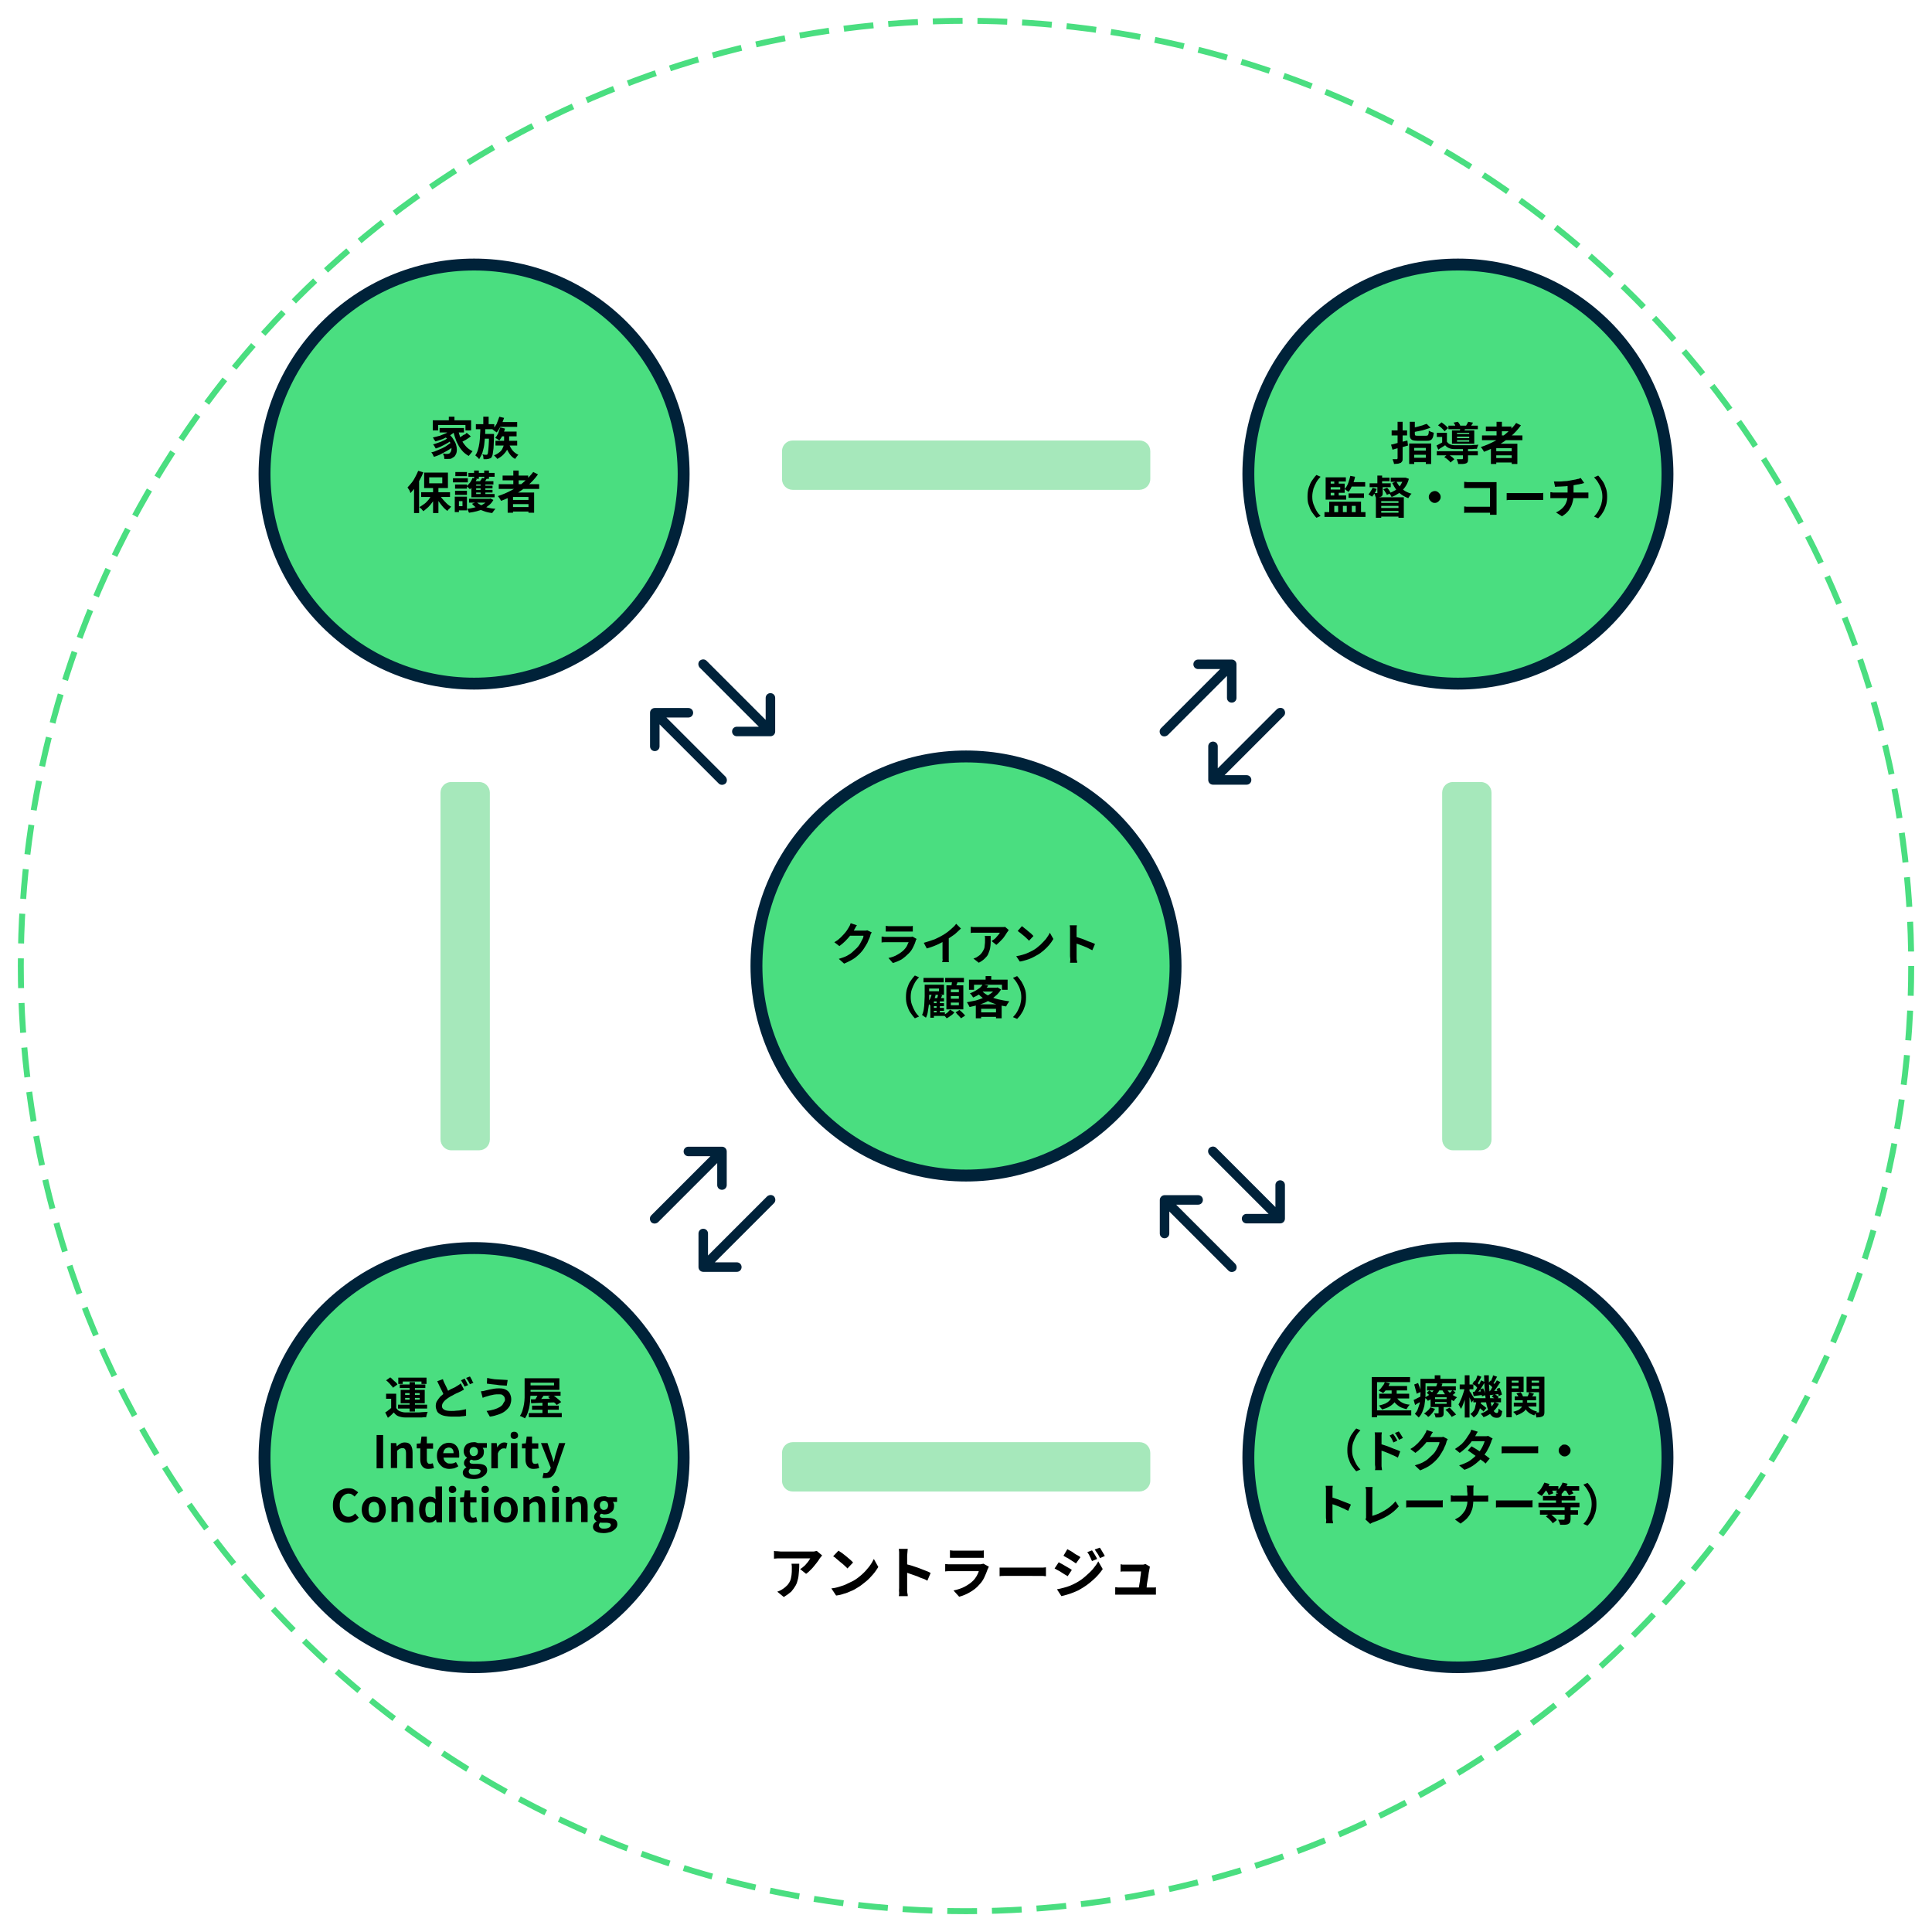 <svg xmlns="http://www.w3.org/2000/svg" xml:space="preserve" baseProfile="tiny" overflow="visible" version="1.2" viewBox="0 0 650 650"><circle cx="325" cy="325" r="318" fill="none" stroke="#4ADE80" stroke-dasharray="10.016,5.008" stroke-miterlimit="10" stroke-width="2"/><circle cx="159.5" cy="159.5" r="70.5" fill="#4ADE80" transform="rotate(-45.001 159.532 159.536)"/><path fill="#002239" d="M159.5 91c37.8 0 68.5 30.7 68.5 68.5S197.3 228 159.5 228 91 197.3 91 159.5 121.7 91 159.5 91m0-4c-40 0-72.5 32.5-72.5 72.5 0 40.1 32.5 72.5 72.5 72.5 40.1 0 72.5-32.5 72.5-72.5.1-40-32.4-72.5-72.5-72.5z"/><circle cx="490.5" cy="159.5" r="70.5" fill="#4ADE80"/><path fill="#002239" d="M490.5 91c37.8 0 68.5 30.7 68.5 68.5S528.3 228 490.5 228 422 197.3 422 159.5c-.1-37.8 30.7-68.5 68.5-68.5m0-4c-40.1 0-72.5 32.5-72.5 72.5 0 40.1 32.5 72.5 72.5 72.5s72.5-32.5 72.5-72.5S530.5 87 490.5 87z"/><circle cx="490.5" cy="490.5" r="70.5" fill="#4ADE80"/><path fill="#002239" d="M490.5 421.9c37.8 0 68.5 30.7 68.5 68.5S528.3 559 490.5 559 422 528.3 422 490.5s30.7-68.6 68.5-68.6m0-4c-40.1 0-72.5 32.5-72.5 72.5s32.5 72.5 72.5 72.5 72.5-32.5 72.5-72.5-32.5-72.5-72.5-72.5z"/><circle cx="159.5" cy="490.5" r="70.5" fill="#4ADE80" transform="rotate(-22.5 159.525 490.446)"/><path fill="#002239" d="M159.5 421.9c37.8 0 68.5 30.7 68.5 68.5S197.3 559 159.5 559 91 528.3 91 490.5s30.7-68.6 68.5-68.6m0-4c-40.1 0-72.5 32.5-72.5 72.5s32.5 72.5 72.5 72.5c40.1 0 72.5-32.5 72.5-72.5s-32.4-72.5-72.5-72.5z"/><circle cx="325" cy="325" r="70.5" fill="#4ADE80"/><path fill="#002239" d="M325 256.5c37.8 0 68.5 30.7 68.5 68.5s-30.7 68.5-68.5 68.5-68.5-30.7-68.5-68.5 30.7-68.5 68.5-68.5m0-4c-40.1 0-72.5 32.5-72.5 72.5s32.5 72.5 72.5 72.5 72.5-32.5 72.5-72.5-32.4-72.5-72.5-72.5z"/><path d="m151.8 148.9 1.2.9c-.4.4-.9.8-1.4 1.1-.5.4-1.1.7-1.8 1.1-.6.3-1.3.7-1.9 1-.6.3-1.3.5-1.9.7-.1-.2-.3-.5-.4-.8s-.4-.5-.5-.7c.6-.1 1.2-.3 1.8-.6s1.3-.5 1.9-.8 1.2-.6 1.7-1 .9-.6 1.3-.9zm0-4.5 1.5.6c-.5.5-1.2 1-1.9 1.5l-2.4 1.2c-.9.3-1.7.6-2.5.8-.1-.1-.1-.3-.3-.4s-.2-.4-.3-.5c-.1-.2-.2-.3-.3-.4l2.4-.6c.8-.3 1.5-.6 2.2-.9.5-.5 1.1-.9 1.6-1.3zm-6.2-3h12.9v3.4h-1.9V143h-9.2v1.8h-1.8v-3.4zm5 6 1.2.8c-.4.3-.9.7-1.5 1-.6.3-1.2.7-1.9 1-.6.3-1.2.5-1.8.7-.1-.2-.2-.4-.4-.7s-.3-.5-.5-.7c.4-.1.8-.2 1.3-.4s.9-.3 1.4-.5c.4-.2.9-.4 1.3-.6s.6-.4.9-.6zm-2.7-3.4h8.2v1.5h-8.2V144zm1.4 2.7 1.4-.8c.7.5 1.3 1 1.7 1.7s.8 1.2 1 1.9c.2.6.3 1.2.3 1.8 0 .6-.1 1.1-.3 1.5-.2.4-.4.8-.8 1-.3.2-.6.4-.8.5-.3.1-.6.1-1 .1H149.5c0-.3-.1-.5-.1-.9-.1-.3-.2-.6-.4-.9.3 0 .5 0 .8.1h.7c.2 0 .4 0 .5-.1.2 0 .3-.1.4-.3.2-.1.3-.4.4-.7.1-.3.1-.6.1-1.1 0-.4-.1-.8-.3-1.3-.2-.5-.4-.9-.8-1.4-.4-.2-.9-.7-1.5-1.1zm1.7-6.5h1.9v2.2H151v-2.2zm3.1 4.5c.3 1.1.6 2.1 1 3s1 1.7 1.6 2.4c.6.7 1.4 1.3 2.3 1.7-.1.1-.3.3-.4.5-.2.2-.3.4-.5.6s-.3.4-.4.5c-.9-.5-1.8-1.2-2.4-2-.7-.8-1.2-1.8-1.7-2.8-.4-1.1-.8-2.2-1.1-3.5l1.6-.4zm2.9.9 1.4 1.2c-.3.3-.7.5-1.1.8-.4.3-.8.5-1.2.7-.4.2-.7.4-1.1.6l-1.1-1.1c.3-.2.7-.4 1-.7s.7-.5 1.1-.8c.5-.1.8-.4 1-.7zM161.6 143.7h1.7c0 1-.1 2.1-.1 3.1-.1 1-.2 2-.3 2.9s-.4 1.8-.6 2.6c-.3.8-.7 1.5-1.1 2.2-.1-.2-.3-.4-.6-.7-.2-.2-.5-.4-.7-.6.4-.5.7-1.2.9-1.9.2-.7.4-1.5.5-2.3.1-.8.2-1.7.2-2.6.1-.9.1-1.8.1-2.7zm-1.5-1h6.2v1.7h-6.2v-1.7zm4.4 3.3h1.7v.7c0 1.2-.1 2.2-.1 3s-.1 1.5-.2 2.1c-.1.5-.1 1-.2 1.3s-.2.5-.3.7c-.1.2-.3.4-.5.4-.2.1-.4.1-.6.2-.2 0-.4.1-.7.1h-.9c0-.2-.1-.5-.1-.8s-.2-.6-.3-.8c.2 0 .5 0 .7.1h.8c.1 0 .1-.1.2-.2s.2-.4.2-.8c.1-.4.1-1.1.2-2 .1-.9.1-2.1.1-3.5v-.5zm-2 0h2.5v1.6h-2.5V146zm.1-5.8h1.8v2.8h-1.8v-2.8zm5.4 0 1.6.4c-.3.9-.7 1.8-1.1 2.7-.5.9-.9 1.6-1.4 2.2-.1-.1-.2-.2-.4-.3s-.4-.2-.5-.4c-.2-.1-.3-.2-.5-.3.5-.5 1-1.2 1.4-1.9l.9-2.4zm1.6 5.9h1.7v2.3c0 .5-.1 1-.2 1.5s-.3 1.1-.6 1.6-.7 1-1.2 1.5-1.2 1-2 1.4c-.1-.2-.3-.4-.5-.6l-.6-.6c.8-.3 1.4-.7 1.9-1.1.5-.4.8-.8 1-1.3.2-.4.4-.9.4-1.3.1-.4.1-.8.1-1.2v-2.2zm-1.3-2.3 1.6.4c-.2.8-.5 1.5-.8 2.2-.3.7-.7 1.3-1.1 1.8-.1-.1-.2-.2-.4-.3s-.3-.2-.5-.3c-.2-.1-.3-.2-.5-.3.4-.4.7-.9 1-1.5.3-.8.5-1.4.7-2zm-1.6 4.5h7.3v1.6h-7.3v-1.6zm1.1-6.3h6.2v1.6h-6.2V142zm.6 3.2h5.4v1.6h-5.4v-1.6zm2.9 4.3c.3.8.7 1.5 1.2 2.1.5.6 1.2 1.1 1.9 1.4-.2.2-.4.4-.6.7-.2.3-.4.5-.5.7-.8-.4-1.5-1.1-2-1.9s-1-1.7-1.3-2.7l1.3-.3zM140.7 158.4l1.7.5c-.3.9-.7 1.7-1.2 2.6-.5.9-1 1.7-1.5 2.4-.5.8-1.1 1.4-1.6 2-.1-.2-.1-.3-.2-.6-.1-.2-.2-.5-.4-.7-.1-.2-.3-.4-.4-.6.5-.5.9-1 1.4-1.6s.9-1.3 1.2-1.9c.4-.7.7-1.4 1-2.1zm-1.4 4.2 1.7-1.7v11.7h-1.7v-10zm6.1 3.6 1.4.5c-.3.7-.7 1.4-1.2 2.1s-1 1.3-1.5 1.8c-.6.5-1.1 1-1.7 1.4-.1-.2-.2-.3-.4-.5-.1-.2-.3-.4-.5-.5l-.4-.4c.6-.3 1.1-.7 1.7-1.1s1-1 1.5-1.5c.5-.7.8-1.3 1.1-1.8zm-3.7-.6h9.7v1.6h-9.7v-1.6zm1-6.6h8v5.2h-8V159zm1.7 1.6v2h4.4v-2h-4.4zm1.3 3.1h1.8v8.9h-1.8v-8.9zm2.1 2.6c.3.5.6 1.1 1.1 1.6.4.5.9 1 1.4 1.5.5.5 1 .8 1.5 1.1-.1.1-.3.2-.4.4s-.3.3-.5.5c-.1.2-.3.3-.4.5-.5-.4-1-.8-1.5-1.4-.5-.6-1-1.2-1.4-1.8-.4-.6-.8-1.3-1.1-2l1.3-.4zM152.4 160.9h5v1.4h-5v-1.4zm.6 6.2h1.4v5.2H153v-5.2zm.1-4.1h4v1.4h-4V163zm0 2.1h4v1.4h-4v-1.4zm.1-6.3h3.9v1.4h-3.9v-1.4zm.7 8.3h3.2v4.6h-3.2v-1.4h1.7v-1.7h-1.7v-1.5zm5.1-6.3 1.4.4c-.3.6-.6 1.3-1 1.9-.4.6-.8 1.1-1.3 1.5l-.3-.3c-.1-.1-.3-.2-.4-.4-.2-.1-.3-.2-.4-.3.4-.4.8-.8 1.2-1.3.3-.5.6-1 .8-1.5zm5.4 7h.3l.3-.1 1 .5c-.4.7-.8 1.2-1.4 1.7-.6.5-1.2.9-1.9 1.3-.7.3-1.5.6-2.3.8-.8.2-1.7.4-2.6.5-.1-.2-.2-.4-.3-.7-.1-.3-.3-.5-.4-.6.8-.1 1.6-.2 2.3-.4.8-.2 1.5-.4 2.1-.6.6-.3 1.2-.6 1.7-1s.9-.8 1.1-1.3v-.1zm-6.8-8.7h8.8v1.3h-8.8v-1.3zm.2 8.7h7v1.3h-7v-1.3zm8.2-5.9v1.1h-5.8v3.2h6.2v1.1h-7.8v-5.4h7.4zm-5.7 7c.4.4.9.7 1.6 1.1.6.3 1.4.6 2.2.8.8.2 1.7.3 2.6.4-.2.2-.4.4-.6.7-.2.3-.4.5-.5.7-1-.1-1.9-.3-2.7-.6-.9-.3-1.6-.6-2.3-1-.7-.4-1.3-.9-1.8-1.5l1.5-.6zm-1-5.5h6.4v.9h-6.4v-.9zm0 1.4h6.4v.9h-6.4v-.9zm.2-6.5h1.6v2.8h-1.6v-2.8zm2.6 2.5 1.6.3c-.2.3-.3.6-.5.8-.2.3-.3.5-.4.7l-1.4-.3c.1-.2.2-.5.3-.8.3-.2.4-.4.4-.7zm-.4 1.6h1.6v4.6h-1.6v-4.6zm1.2-4.1h1.6v2.8h-1.6v-2.8zM179.4 158.8l1.6.8c-1 1.4-2.1 2.6-3.4 3.7-1.3 1.1-2.7 2.1-4.3 3-1.5.9-3.1 1.6-4.7 2.2-.1-.1-.2-.3-.3-.5-.1-.2-.3-.4-.4-.6s-.3-.3-.4-.5c1.6-.5 3.2-1.2 4.7-2s2.9-1.7 4.1-2.8 2.2-2.1 3.1-3.3zm-11.6 4.1h13.6v1.6h-13.6v-1.6zm1.3-2.9h8.6v1.6h-8.6V160zm1.7 5.7h8.9v6.8h-1.9v-5.3h-5.2v5.3h-1.8v-6.8zm1 2.5h6.7v1.4h-6.7v-1.4zm0 2.4h6.7v1.5h-6.7v-1.5zm.9-12.3h1.8v5.5h-1.8v-5.5zM133.3 473.7c.3.5.7.9 1.2 1.1.5.2 1.2.4 1.9.4h3.6c.7 0 1.4 0 2.1-.1.7 0 1.3-.1 1.8-.1-.1.1-.1.3-.2.5s-.1.4-.2.7c-.1.2-.1.4-.1.6-.5 0-1 0-1.6.1h-5.4c-.9 0-1.7-.2-2.3-.4s-1.2-.7-1.6-1.3l-.9.9c-.3.3-.7.6-1.1.9l-.9-1.8c.3-.2.7-.4 1-.7.4-.3.7-.5 1-.8h1.7zm0-4.8v5.6h-1.7v-3.9h-1.7v-1.7h3.4zm-3.4-4.5 1.4-1c.3.2.6.5.9.8.3.3.6.6.9.8.3.3.5.5.6.8l-1.5 1.1c-.1-.3-.3-.5-.6-.8-.2-.3-.5-.6-.8-.9s-.6-.6-.9-.8zm4 8.2h9.8v1.3h-9.8v-1.3zm.1-9.1h9.5v2.1h-1.7v-.8h-6.3v.8H134v-2.1zm.5 2.3h8.6v1.2h-8.6v-1.2zm.3 1.8h8.1v4.5h-8.1v-4.5zm1.5 1.1v.6h4.9v-.6h-4.9zm0 1.6v.6h4.9v-.6h-4.9zm1.5-5.3h1.8v9.9h-1.8V465zM156.1 467.5c-.2.1-.5.3-.7.4-.2.1-.5.3-.8.4-.3.2-.7.3-1.1.5-.4.2-.8.4-1.3.7-.5.2-.9.5-1.4.8-.6.4-1.1.8-1.5 1.3s-.6.9-.6 1.5.3.9.8 1.2 1.3.4 2.4.4c.5 0 1.1 0 1.7-.1.6 0 1.2-.1 1.7-.2.6-.1 1.1-.2 1.5-.3v2.2c-.4.1-.9.2-1.4.2-.5.1-1 .1-1.6.1h-1.9c-.7 0-1.4-.1-2.1-.2-.6-.1-1.2-.3-1.7-.6s-.9-.6-1.1-1.1-.4-1-.4-1.6c0-.6.1-1.2.4-1.7.3-.5.7-1 1.1-1.5.5-.4 1-.9 1.6-1.3.5-.3 1-.6 1.4-.9.5-.3.9-.5 1.4-.7s.8-.4 1.1-.6c.3-.2.5-.3.8-.5.2-.1.4-.3.6-.5l1.1 2.1zM149 464c.2.7.5 1.3.8 1.9.3.6.6 1.2.8 1.7.3.5.5 1 .8 1.4l-1.7 1c-.3-.5-.6-1-.8-1.6l-.9-1.8c-.3-.6-.6-1.3-.9-1.9l1.9-.7zm7.3-.2c.1.2.3.4.4.7.2.3.3.5.4.8.1.3.3.5.4.7l-1.2.5c-.2-.3-.3-.7-.6-1.1-.2-.4-.4-.7-.6-1l1.2-.6zm1.8-.7c.1.2.3.4.4.7.2.3.3.5.4.8s.3.5.4.6l-1.2.5c-.2-.3-.3-.7-.6-1.1s-.4-.7-.7-1l1.3-.5zM169.9 470.9c0-.3-.1-.6-.2-.9-.2-.3-.4-.5-.7-.7-.3-.2-.7-.2-1.2-.2s-1.1 0-1.6.1-1 .2-1.4.3c-.4.1-.7.2-1 .3-.2.1-.5.1-.7.2-.3.1-.5.2-.7.3l-.6-2.2c.3 0 .5-.1.8-.1.3-.1.6-.1.8-.2.4-.1.8-.2 1.3-.3.5-.1 1-.2 1.6-.3.6-.1 1.1-.1 1.7-.1.8 0 1.5.1 2.1.4.6.3 1.1.7 1.4 1.3.3.6.5 1.2.5 2s-.2 1.5-.5 2.2c-.4.7-.9 1.2-1.5 1.7s-1.4.9-2.3 1.2-1.8.6-2.9.7l-1.1-1.9c.9-.1 1.8-.3 2.5-.5s1.4-.5 1.9-.8 1-.7 1.2-1.2.6-.7.6-1.3zm-6-7.3c.4.1 1 .2 1.6.3.6.1 1.2.2 1.9.2s1.3.1 1.9.1c.6 0 1.1.1 1.5.1l-.3 1.9c-.4 0-1-.1-1.6-.1-.6 0-1.2-.1-1.8-.2s-1.2-.1-1.8-.2-1.1-.1-1.5-.2l.1-1.9zM176.7 463.7h1.8v4.4c0 .7 0 1.4-.1 2.2 0 .8-.1 1.6-.2 2.4-.1.8-.3 1.6-.6 2.4-.2.8-.6 1.5-1 2.1-.1-.1-.3-.2-.5-.3l-.6-.3c-.2-.1-.4-.2-.6-.2.4-.6.7-1.2.9-1.9.2-.7.4-1.4.5-2.1.1-.7.2-1.4.2-2.2v-6.5zm1 0h10.5v3.9h-10.5v-1.5h8.7v-.9h-8.7v-1.5zm.2 11.7H189v1.4h-11.1v-1.4zm.3-7.2h10.4v1.4h-10.4v-1.4zm.4 2.6c.7 0 1.5 0 2.5-.1.9 0 1.9-.1 2.9-.1s2.1-.1 3.1-.1v1.3c-1 0-2 .1-3 .1s-2 .1-2.9.1c-.9 0-1.7.1-2.5.1l-.1-1.3zm.4 2.1h9v1.4h-9v-1.4zm2.4-4.4 1.8.6c-.3.5-.7 1-1 1.4s-.7.9-.9 1.2l-1.4-.6c.2-.2.3-.5.5-.8.2-.3.4-.6.5-1s.4-.5.5-.8zm1.1 3.3h1.8v4.6h-1.8v-4.6zm1.9-1.8 1.4-.8c.3.2.7.5 1.1.8.4.3.7.6 1.1.9s.6.6.8.8l-1.5 1c-.2-.3-.4-.5-.8-.8-.3-.3-.7-.6-1-.9-.4-.4-.8-.7-1.1-1zM126.7 494v-11.2h2.2V494h-2.2zM131.5 494v-8.5h1.8l.2 1.1c.4-.4.8-.7 1.2-.9.4-.3 1-.4 1.5-.4.9 0 1.6.3 2 .9s.6 1.4.6 2.5v5.3h-2.2v-5c0-.7-.1-1.1-.3-1.4s-.5-.4-.9-.4c-.3 0-.6.1-.9.2s-.5.4-.9.7v5.8h-2.1zM144.2 494.2c-.7 0-1.2-.1-1.6-.4-.4-.3-.7-.6-.9-1.1-.2-.5-.3-1-.3-1.6v-3.8h-1.2v-1.6l1.3-.1.3-2.3h1.8v2.3h2.1v1.8h-2.1v3.7c0 .5.1.8.3 1.1s.5.3.9.3c.1 0 .3 0 .4-.1.2 0 .3-.1.4-.1l.4 1.6c-.2.1-.5.1-.8.2-.2 0-.6.1-1 .1zM151.2 494.2c-.8 0-1.5-.2-2.1-.5-.6-.4-1.1-.9-1.5-1.5-.4-.7-.6-1.5-.6-2.4 0-.7.1-1.3.3-1.8.2-.5.5-1 .9-1.4s.8-.7 1.3-.9c.5-.2 1-.3 1.5-.3.8 0 1.4.2 1.9.5s.9.8 1.2 1.4c.3.6.4 1.3.4 2.1v.6c0 .2 0 .3-.1.4h-5.2c.1.5.2.8.4 1.1.2.3.5.5.8.7s.7.2 1.1.2c.3 0 .7 0 1-.1s.6-.2.9-.4l.8 1.4c-.4.3-.9.5-1.4.7-.6.1-1.1.2-1.6.2zm-2.1-5.3h3.5c0-.6-.1-1-.4-1.4-.3-.3-.7-.5-1.2-.5-.3 0-.6.1-.8.2-.3.1-.5.3-.7.6-.2.3-.3.7-.4 1.1zM159.3 497.6c-.7 0-1.3-.1-1.8-.2-.5-.2-1-.4-1.3-.7-.3-.3-.5-.7-.5-1.2 0-.4.1-.7.3-1 .2-.3.5-.6.9-.8v-.1c-.2-.1-.4-.3-.6-.6s-.2-.5-.2-.9c0-.3.1-.6.3-.9.2-.3.4-.5.7-.7v-.1c-.3-.2-.6-.5-.8-.9-.2-.4-.3-.8-.3-1.3 0-.7.2-1.2.5-1.7s.7-.8 1.3-1c.5-.2 1.1-.3 1.7-.3.3 0 .5 0 .7.1s.4.1.6.2h3v1.6h-1.4c.1.2.2.3.3.6.1.2.1.5.1.7 0 .6-.1 1.2-.4 1.6-.3.4-.7.7-1.2 1-.5.2-1 .3-1.7.3-.2 0-.3 0-.5-.1s-.4-.1-.6-.1l-.3.3c-.1.1-.1.2-.1.4s.1.4.3.5c.2.1.5.2 1 .2h1.5c1 0 1.8.2 2.3.5s.8.9.8 1.6c0 .6-.2 1.1-.6 1.5s-.9.8-1.6 1.1c-.7.3-1.5.4-2.4.4zm.3-1.4c.4 0 .8-.1 1.1-.2.3-.1.6-.3.7-.4.2-.2.3-.4.3-.6 0-.3-.1-.5-.4-.6s-.6-.2-1-.2h-1.6c-.2 0-.4 0-.5-.1-.2.2-.3.3-.4.5-.1.2-.1.3-.1.5 0 .3.2.6.5.8.3.2.8.3 1.4.3zm-.2-6.3c.3 0 .5-.1.7-.2.2-.1.4-.3.5-.5.1-.2.2-.5.2-.9 0-.3-.1-.6-.2-.8s-.3-.4-.5-.5c-.2-.1-.4-.2-.7-.2-.2 0-.5.1-.7.2s-.4.3-.5.5c-.1.2-.2.5-.2.8 0 .3.1.6.2.9.1.2.3.4.5.5.2.2.4.2.7.2zM165.3 494v-8.5h1.8l.2 1.5c.3-.6.7-1 1.1-1.3s.9-.4 1.3-.4c.2 0 .4 0 .6.1s.3.1.4.1l-.4 1.9c-.2 0-.3-.1-.4-.1h-.5c-.3 0-.7.1-1 .4-.4.3-.7.7-.9 1.3v5h-2.2zM173 484.1c-.4 0-.7-.1-.9-.3s-.3-.5-.3-.9.1-.7.3-.9.5-.3.9-.3.7.1.9.3.4.5.4.9-.1.7-.4.9-.5.3-.9.3zm-1.1 9.9v-8.5h2.2v8.5h-2.2zM179.6 494.2c-.7 0-1.2-.1-1.6-.4-.4-.3-.7-.6-.9-1.1-.2-.5-.3-1-.3-1.6v-3.8h-1.2v-1.6l1.3-.1.3-2.3h1.8v2.3h2.1v1.8H179v3.7c0 .5.1.8.3 1.1s.5.3.9.3c.1 0 .3 0 .4-.1.2 0 .3-.1.4-.1l.4 1.6c-.2.1-.5.1-.8.2-.3 0-.6.1-1 .1zM183.6 497.3h-.6c-.2 0-.4-.1-.5-.1l.4-1.7c.1 0 .2 0 .3.1h.3c.4 0 .8-.1 1-.4.3-.2.4-.5.6-.9l.2-.5-3.3-8.3h2.2l1.3 3.9c.1.4.3.8.4 1.2l.3 1.2h.1l.3-1.2.3-1.2 1.2-3.9h2.1l-3 8.7c-.2.7-.5 1.2-.8 1.7-.3.5-.7.8-1.1 1.1-.5.2-1.1.3-1.7.3zM117.1 512.3c-.7 0-1.4-.1-2-.4-.6-.2-1.2-.6-1.6-1.1-.5-.5-.8-1.1-1.1-1.8-.3-.7-.4-1.5-.4-2.5s.1-1.8.4-2.5c.3-.7.6-1.3 1.1-1.8s1-.9 1.7-1.1c.6-.3 1.3-.4 2-.4s1.4.1 1.9.4 1 .6 1.4 1l-1.2 1.4c-.3-.3-.6-.5-.9-.7-.3-.2-.7-.3-1.1-.3-.6 0-1.1.2-1.5.5-.4.3-.8.7-1.1 1.3-.3.6-.4 1.3-.4 2.1s.1 1.5.4 2.1.6 1 1 1.3c.4.3.9.5 1.5.5.5 0 .9-.1 1.3-.3.4-.2.7-.5 1-.8l1.2 1.4c-.5.5-1 1-1.6 1.2-.6.4-1.3.5-2 .5zM125.8 512.3c-.7 0-1.4-.2-2-.5s-1.1-.9-1.5-1.5c-.4-.7-.6-1.5-.6-2.4 0-.9.2-1.7.6-2.4.4-.7.9-1.2 1.5-1.5s1.3-.5 2-.5c.5 0 1 .1 1.5.3.5.2.9.5 1.3.9s.7.8.9 1.4c.2.5.3 1.2.3 1.9 0 .9-.2 1.7-.6 2.4s-.9 1.2-1.5 1.5-1.2.4-1.9.4zm0-1.8c.4 0 .7-.1 1-.3.3-.2.5-.5.6-.9.1-.4.2-.9.2-1.4 0-.5-.1-1-.2-1.4-.1-.4-.3-.7-.6-.9-.3-.2-.6-.3-1-.3s-.7.1-1 .3c-.3.2-.5.5-.6.9-.1.4-.2.9-.2 1.4 0 .5.1 1 .2 1.4.1.4.3.7.6.9.3.2.6.3 1 .3zM131.7 512.1v-8.5h1.8l.2 1.1c.4-.4.8-.7 1.2-.9.4-.3 1-.4 1.5-.4.9 0 1.6.3 2 .9s.6 1.4.6 2.5v5.3h-2.2v-5c0-.7-.1-1.1-.3-1.4s-.5-.4-.9-.4c-.3 0-.6.1-.9.2s-.5.4-.9.7v5.8h-2.1zM144.4 512.3c-.7 0-1.3-.2-1.8-.5-.5-.4-.9-.9-1.2-1.5-.3-.7-.4-1.5-.4-2.4 0-.9.2-1.7.5-2.4s.8-1.2 1.3-1.5 1.1-.5 1.7-.5c.5 0 .9.1 1.2.2.3.2.6.4.9.7l-.1-1.3v-3h2.2v12.1h-1.8l-.2-.9h-.1c-.3.3-.7.6-1.1.8-.3.1-.7.2-1.1.2zm.5-1.8c.3 0 .6-.1.8-.2.3-.1.5-.4.7-.7v-3.7c-.3-.2-.5-.4-.8-.5-.3-.1-.5-.1-.8-.1-.3 0-.6.1-.9.3-.3.2-.5.5-.6.9s-.2.9-.2 1.4c0 .6.1 1.1.2 1.5.1.4.3.7.6.9.4.1.7.2 1 .2zM152.2 502.3c-.4 0-.7-.1-.9-.3s-.3-.5-.3-.9.1-.7.3-.9.5-.3.9-.3.7.1.9.3.4.5.4.9-.1.7-.4.9-.5.3-.9.3zm-1.1 9.8v-8.5h2.2v8.5h-2.2zM158.8 512.3c-.7 0-1.2-.1-1.6-.4-.4-.3-.7-.6-.9-1.1-.2-.5-.3-1-.3-1.6v-3.8h-1.2v-1.6l1.3-.1.3-2.3h1.8v2.3h2.1v1.8h-2.1v3.7c0 .5.1.8.3 1.1s.5.3.9.3c.1 0 .3 0 .4-.1.2 0 .3-.1.4-.1l.4 1.6c-.2.1-.5.1-.8.2-.3.1-.6.1-1 .1zM163.2 502.3c-.4 0-.7-.1-.9-.3s-.3-.5-.3-.9.1-.7.3-.9.5-.3.9-.3.7.1.9.3.4.5.4.9-.1.7-.4.9-.5.3-.9.3zm-1.1 9.8v-8.5h2.2v8.5h-2.2zM170.2 512.3c-.7 0-1.4-.2-2-.5s-1.1-.9-1.5-1.5c-.4-.7-.6-1.5-.6-2.4 0-.9.2-1.7.6-2.4.4-.7.9-1.2 1.5-1.5s1.3-.5 2-.5c.5 0 1 .1 1.5.3.5.2.9.5 1.3.9s.7.8.9 1.4c.2.5.3 1.2.3 1.9 0 .9-.2 1.7-.6 2.4s-.9 1.2-1.5 1.5-1.2.4-1.9.4zm0-1.8c.4 0 .7-.1 1-.3.3-.2.5-.5.6-.9.1-.4.2-.9.2-1.4 0-.5-.1-1-.2-1.4-.1-.4-.3-.7-.6-.9-.3-.2-.6-.3-1-.3s-.7.1-1 .3c-.3.2-.5.5-.6.9-.1.4-.2.9-.2 1.4 0 .5.1 1 .2 1.4.1.4.3.7.6.9.3.2.6.3 1 .3zM176.1 512.1v-8.5h1.8l.2 1.1c.4-.4.8-.7 1.2-.9.4-.3 1-.4 1.5-.4.9 0 1.6.3 2 .9s.6 1.4.6 2.5v5.3h-2.2v-5c0-.7-.1-1.1-.3-1.4s-.5-.4-.9-.4c-.3 0-.6.1-.9.2s-.5.4-.9.7v5.8h-2.1zM186.9 502.3c-.4 0-.7-.1-.9-.3s-.3-.5-.3-.9.1-.7.3-.9.5-.3.9-.3.7.1.9.3.4.5.4.9-.1.7-.4.9-.5.3-.9.3zm-1.1 9.8v-8.5h2.2v8.5h-2.2zM190.4 512.1v-8.5h1.8l.2 1.1c.4-.4.8-.7 1.2-.9.4-.3 1-.4 1.5-.4.9 0 1.6.3 2 .9s.6 1.4.6 2.5v5.3h-2.2v-5c0-.7-.1-1.1-.3-1.4s-.5-.4-.9-.4c-.3 0-.6.1-.9.2s-.5.4-.9.7v5.8h-2.1zM203.1 515.8c-.7 0-1.3-.1-1.8-.2-.5-.2-1-.4-1.3-.7-.3-.3-.5-.7-.5-1.2 0-.4.1-.7.3-1 .2-.3.5-.6.9-.8v-.1c-.2-.1-.4-.3-.6-.6s-.2-.5-.2-.9c0-.3.1-.6.3-.9.2-.3.4-.5.7-.7v-.1c-.3-.2-.6-.5-.8-.9-.2-.4-.3-.8-.3-1.3 0-.7.2-1.2.5-1.7s.7-.8 1.3-1c.5-.2 1.1-.3 1.7-.3.3 0 .5 0 .7.1s.4.1.6.2h3v1.6h-1.4c.1.2.2.3.3.6.1.2.1.5.1.7 0 .6-.1 1.2-.4 1.6-.3.4-.7.7-1.2 1-.5.2-1 .3-1.7.3-.2 0-.3 0-.5-.1s-.4-.1-.6-.1l-.3.3c-.1.1-.1.2-.1.4s.1.4.3.5c.2.1.5.2 1 .2h1.5c1 0 1.8.2 2.3.5s.8.9.8 1.6c0 .6-.2 1.1-.6 1.5s-.9.8-1.6 1.1c-.7.2-1.5.4-2.4.4zm.3-1.5c.4 0 .8-.1 1.1-.2.3-.1.6-.3.7-.4.2-.2.3-.4.3-.6 0-.3-.1-.5-.4-.6s-.6-.2-1-.2h-1.6c-.2 0-.4 0-.5-.1-.2.2-.3.3-.4.5-.1.2-.1.3-.1.5 0 .3.2.6.5.8.3.3.8.3 1.4.3zm-.2-6.3c.3 0 .5-.1.7-.2.2-.1.4-.3.5-.5.1-.2.2-.5.2-.9 0-.3-.1-.6-.2-.8s-.3-.4-.5-.5c-.2-.1-.4-.2-.7-.2-.2 0-.5.1-.7.2s-.4.3-.5.5c-.1.2-.2.5-.2.8 0 .3.1.6.2.9.1.2.3.4.5.5.2.2.5.2.7.2zM288.3 311.3c-.2.3-.4.5-.5.8-.2.3-.3.5-.4.7-.3.6-.8 1.2-1.3 1.9-.5.6-1.1 1.3-1.7 1.9-.6.6-1.3 1.2-2 1.7l-1.7-1.3c.7-.4 1.3-.8 1.8-1.3.5-.4.9-.9 1.3-1.3s.7-.8 1-1.2c.3-.4.5-.8.7-1.1.1-.2.2-.4.4-.7.1-.3.2-.6.3-.8l2.1.7zm5 2.4c-.1.1-.2.3-.3.5-.1.2-.2.4-.2.6-.1.4-.3.9-.6 1.5-.2.6-.5 1.2-.9 1.8s-.7 1.2-1.2 1.8c-.7.9-1.6 1.7-2.5 2.4-1 .7-2.2 1.3-3.6 1.9l-1.8-1.6c1-.3 1.9-.6 2.7-1 .7-.4 1.4-.8 1.9-1.3s1-.9 1.5-1.4c.4-.4.7-.8 1-1.3.3-.5.5-1 .8-1.5s.4-.9.4-1.3h-5.1l.7-1.7h5.1c.2 0 .4-.1.6-.1l1.5.7zM308.4 315.9c-.1.1-.1.2-.2.3-.1.1-.1.2-.1.3-.2.7-.5 1.4-.9 2.2s-.8 1.4-1.4 2c-.8.8-1.6 1.5-2.5 2.1-.9.5-1.9.9-2.9 1.2l-1.5-1.7c1.1-.2 2.2-.6 3-1.1.9-.5 1.6-1 2.2-1.6.4-.4.7-.8 1-1.3.2-.5.4-.9.6-1.3h-8.1c-.3 0-.7 0-1 .1v-2c.3 0 .6 0 .9.1h9.1c.2 0 .3-.1.4-.1l1.4.8zm-10.3-4.4c.2 0 .5.1.8.1H306.3c.3 0 .6 0 .8-.1v1.9H298v-1.9zM310.8 317.2c1.4-.4 2.6-.8 3.7-1.2 1.1-.5 2.1-1 2.9-1.5.5-.3 1.1-.7 1.6-1.1.5-.4 1-.8 1.5-1.3.5-.4.9-.9 1.2-1.3l1.6 1.6c-.5.5-1 .9-1.5 1.4-.5.5-1.1.9-1.7 1.3l-1.8 1.2c-.6.3-1.2.7-1.9 1-.7.4-1.5.7-2.2 1-.8.3-1.6.6-2.4.8l-1-1.9zm6.3-1.7 2.1-.5v8.2c0 .2 0 .4.1.5H317c0-.1 0-.3.1-.5s0-.5 0-.7v-7zM339.4 312.9c-.1.1-.2.2-.3.4s-.2.3-.3.4c-.2.4-.5.8-.9 1.4s-.8 1-1.3 1.5-.9.9-1.4 1.3l-1.6-1.3.9-.6c.3-.2.6-.5.8-.8.2-.3.5-.5.7-.8.2-.2.3-.5.4-.6H327.6c-.3 0-.6 0-1 .1v-2.1c.3 0 .6.1.9.1h10.2c.2 0 .3 0 .4-.1l1.3 1.1zm-6.1 2v2.2c0 .7-.1 1.4-.2 2-.1.6-.4 1.2-.6 1.8s-.7 1.1-1.2 1.6-1.2 1-2 1.4l-1.8-1.4c.2-.1.5-.2.8-.3.3-.1.5-.3.8-.5.5-.3.9-.7 1.2-1.1s.5-.8.7-1.2c.2-.4.3-.9.3-1.4.1-.5.1-1.1.1-1.7v-.7c0-.2 0-.4-.1-.7h2zM341.9 321.7c.8-.1 1.5-.3 2.2-.5.7-.2 1.3-.4 1.9-.7.6-.3 1.1-.5 1.6-.8.9-.5 1.6-1.1 2.4-1.8.7-.7 1.3-1.3 1.9-2 .5-.7 1-1.4 1.3-2.1l1.2 2.1c-.4.7-.9 1.4-1.4 2s-1.2 1.3-1.9 1.9-1.5 1.2-2.3 1.6c-.5.3-1.1.6-1.7.9-.6.3-1.2.5-1.9.7-.7.2-1.3.4-2.1.5l-1.2-1.8zm1.9-10.1c.3.2.6.4.9.7.4.3.7.5 1.1.9.4.3.7.6 1.1.9l.8.8-1.5 1.6c-.2-.2-.4-.5-.8-.8-.3-.3-.6-.6-1-.9-.4-.3-.7-.6-1.1-.9-.4-.3-.7-.5-.9-.7l1.4-1.6zM360 321.7v-9.5c0-.3-.1-.6-.1-.9h2.4c0 .3-.1.6-.1.9v10.2c0 .3 0 .5.1.8s.1.5.1.7H360c0-.3.1-.7.1-1.1s-.1-.8-.1-1.1zm1.6-6.6c.5.1 1.1.3 1.7.5.6.2 1.3.4 1.9.7s1.2.5 1.8.7c.6.2 1 .4 1.4.6l-.9 2.1c-.4-.2-.9-.4-1.4-.7s-1-.4-1.6-.7c-.5-.2-1-.4-1.6-.6-.5-.2-1-.3-1.4-.5v-2.1zM304.8 335.5c0-1.1.1-2.1.4-3s.6-1.7 1.1-2.4c.5-.7.9-1.3 1.5-1.9l1.4.6c-.5.5-1 1.1-1.4 1.8-.4.7-.7 1.4-1 2.2s-.4 1.7-.4 2.6c0 1 .1 1.8.4 2.6s.6 1.5 1 2.2c.4.7.9 1.3 1.4 1.8l-1.4.6c-.5-.5-1-1.2-1.5-1.9s-.8-1.5-1.1-2.4-.4-1.7-.4-2.8zM311.1 331.3h1.5v5.6c0 .6-.1 1.3-.2 1.9-.1.7-.2 1.3-.3 1.9s-.3 1.2-.6 1.7c-.1-.1-.2-.2-.4-.3s-.3-.2-.5-.4c-.2-.1-.3-.2-.4-.2.3-.6.5-1.3.6-2s.2-1.5.2-2.2c0-.7.1-1.4.1-2v-4zm-.4-2.3h6.8v1.5h-6.8V329zm1.1 2.3h5.8v3.4h-5.8v-1.2h4.1v-.9h-4.1v-1.3zm1.7 3.2 1.3.3c-.2.7-.4 1.3-.8 1.9-.3.6-.7 1.1-1 1.6l-.3-.3c-.1-.1-.2-.2-.4-.3l-.3-.3c.3-.4.6-.8.9-1.3.2-.5.4-1.1.6-1.6zm.7 1.3h3.4v1.1h-3.4v5.5H313v-5.6l.9-1.1h.3zm-.5 4.8h4.2v1.2h-4.2v-1.2zm0-3.1h3.9v1h-3.9v-1zm0 1.6h3.9v1h-3.9v-1zm1.9-4.6 1.4.4c-.2.3-.3.7-.5 1-.2.3-.3.6-.4.8l-1-.3.3-.9c.1-.3.2-.7.2-1zm-.5 1.9h1.1v4.9h-1.1v-4.9zm4.6 3.3 1.4.9c-.3.4-.7.8-1.2 1.1-.5.4-1 .7-1.4.9-.1-.2-.3-.3-.5-.6-.2-.2-.4-.4-.6-.5.3-.1.6-.3.9-.5.3-.2.6-.4.8-.7s.4-.4.6-.6zM318 329h6.3v1.5H318V329zm.4 2.5h5.7v8.1h-5.7v-8.1zm1.5 1.4v.9h2.7v-.9h-2.7zm0 2.2v.9h2.7v-.9h-2.7zm0 2.2v.9h2.7v-.9h-2.7zm.4-7.4 1.9.2c-.1.5-.2.9-.4 1.3s-.3.8-.4 1.1l-1.4-.3c.1-.4.1-.8.2-1.2.1-.4.1-.8.1-1.1zm1.2 10.7 1.3-.8c.2.2.5.4.7.6l.7.7c.2.2.4.4.5.6l-1.4.9c-.1-.2-.3-.4-.5-.6-.2-.2-.4-.5-.7-.7-.2-.3-.4-.5-.6-.7zM335 332.3h.3l.3-.1 1.2.7c-.5.8-1.1 1.6-1.9 2.2-.8.7-1.6 1.2-2.5 1.7-.9.5-1.9.9-3 1.2-1.1.3-2.1.6-3.2.8-.1-.2-.2-.5-.4-.8-.2-.3-.3-.6-.5-.8l3-.6c1-.3 1.9-.6 2.8-1 .9-.4 1.6-.9 2.3-1.4.7-.5 1.2-1.1 1.6-1.7v-.2zm-9-2.7h13v3.4h-1.9v-1.7h-9.4v1.7H326v-3.4zm4.6 1.6 1.9.4c-.6.8-1.3 1.5-2.1 2.2-.8.7-1.8 1.3-3 1.8-.1-.1-.2-.3-.3-.5-.1-.2-.3-.3-.4-.5s-.3-.3-.4-.4c1.1-.4 2-.9 2.7-1.4.7-.4 1.3-1 1.6-1.6zm-2.3 6.7h8.7v4.7h-1.9v-3.2h-5v3.2h-1.8v-4.7zm2-4.6c.6.7 1.3 1.2 2.3 1.7.9.5 2 .9 3.2 1.2 1.2.3 2.5.5 3.8.7-.1.1-.3.3-.4.5-.1.2-.3.4-.4.6l-.3.6c-1.4-.2-2.7-.5-3.9-.9s-2.3-.9-3.3-1.5-1.8-1.4-2.6-2.2l1.6-.7zm-1.1 7.3h6.8v1.5h-6.8v-1.5zm1.8-8.3h4.5v1.3h-5.7l1.2-1.3zm.6-3.9h1.9v2.1h-1.9v-2.1zM345.2 335.5c0 1.1-.1 2.1-.4 3-.3.9-.6 1.7-1.1 2.4-.4.7-.9 1.3-1.5 1.9l-1.4-.6c.5-.5 1-1.1 1.4-1.8.4-.7.7-1.4 1-2.2.2-.8.4-1.7.4-2.6 0-1-.1-1.8-.4-2.6-.2-.8-.6-1.5-1-2.2-.4-.7-.9-1.3-1.4-1.8l1.4-.6c.5.5 1 1.2 1.5 1.9.4.7.8 1.5 1.1 2.4.3.7.4 1.7.4 2.8zM468 149.6c.5-.1 1-.2 1.6-.4s1.2-.3 1.9-.5 1.3-.3 2-.5l.2 1.7c-.9.3-1.8.5-2.7.7s-1.8.5-2.5.7l-.5-1.7zm.2-4.8h5.2v1.7h-5.2v-1.7zm1.9-2.9h1.8v12.2c0 .4 0 .8-.1 1-.1.2-.3.4-.5.6l-.9.3c-.4 0-.8.1-1.4.1 0-.2-.1-.5-.2-.8s-.2-.6-.3-.8h1.4c.1 0 .2 0 .2-.1 0 0 .1-.1.1-.2v-12.3zm4 7.3h7.4v6.9h-1.8v-5.4h-3.9v5.4h-1.7v-6.9zm.1-7.3h1.8v4.1c0 .3.1.5.2.5.1.1.4.1.8.1H479.7c.3 0 .4 0 .6-.1.1-.1.2-.2.3-.5.1-.3.1-.6.1-1.1.2.1.5.3.8.4l.9.3c-.1.7-.2 1.3-.4 1.7-.2.4-.4.7-.8.8-.3.2-.8.2-1.4.2h-2.9c-.7 0-1.3-.1-1.6-.2s-.7-.4-.8-.7c-.2-.3-.2-.8-.2-1.4v-4.1zm5.8.7 1.3 1.3-1.8.6c-.6.2-1.3.4-2 .5s-1.4.3-2 .4c0-.2-.1-.4-.2-.7-.1-.3-.2-.5-.3-.7.6-.1 1.2-.3 1.8-.4.6-.2 1.2-.3 1.8-.5.5-.2 1-.4 1.4-.5zm-5 11.4h5.3v1.5H475V154zm.1-2.4h5.3v1.4h-5.3v-1.4zM486.8 148.6c.3.4.6.7 1.1.9.5.2 1 .3 1.6.3h4.7c.6 0 1.2 0 1.7-.1.5 0 1 0 1.5-.1-.1.2-.2.4-.3.7-.1.3-.2.5-.2.7-.5 0-1.1 0-1.7.1h-5.7c-.8 0-1.4-.1-1.9-.3-.5-.2-1-.5-1.4-1-.4.2-.7.5-1.1.7-.4.2-.8.5-1.2.8l-.6-1.4c.4-.2.7-.4 1.1-.6.4-.2.8-.4 1.2-.7h1.2zm-3.4 3.2h13.8v1.4h-13.8v-1.4zm3.4-6.1v3.6h-1.6V147h-1.8v-1.4h3.4zm-3-2.6 1.2-1c.3.2.5.4.8.6.3.2.5.4.8.7l.6.6-1.2 1.1c-.1-.2-.3-.4-.5-.6l-.7-.7c-.5-.3-.7-.6-1-.7zm2.1 10.7 1.2-1c.2.2.5.3.8.5.3.2.5.4.8.6l.6.6-1.3 1.1c-.1-.2-.3-.4-.5-.6-.2-.2-.5-.4-.7-.6s-.6-.4-.9-.6zm1.4-10.6h9.9v1.2h-9.9v-1.2zm1.2 1.6h7.5v4.5h-7.5v-4.5zm.5-2.6 1.5-.3c.2.2.3.5.5.7.2.3.3.5.3.7l-1.5.3c-.1-.2-.2-.4-.3-.7s-.3-.5-.5-.7zm3.2 8.8h1.7v3.4c0 .4 0 .7-.1 1-.1.2-.3.4-.6.5-.3.1-.7.2-1.1.2h-1.5c0-.2-.1-.5-.2-.8-.1-.3-.2-.5-.3-.8H491.9c.1 0 .2 0 .2-.1 0 0 .1-.1.1-.2V151zm-2-5.4v.4h4.1v-.4h-4.1zm0 1.3v.5h4.1v-.5h-4.1zm0 1.2v.5h4.1v-.5h-4.1zm1.1-4.4 1.8.1c-.1.3-.2.5-.3.8-.1.2-.2.5-.3.6l-1.4-.2c.1-.2.1-.5.2-.7v-.6zm2.6-1.8 1.7.3c-.2.3-.4.6-.5.8-.2.2-.3.5-.5.6l-1.4-.3c.1-.2.3-.5.4-.7s.3-.5.3-.7zM510.1 142.3l1.6.8c-1 1.4-2.1 2.6-3.4 3.7-1.3 1.1-2.7 2.1-4.3 3s-3.1 1.6-4.7 2.2c-.1-.1-.2-.3-.3-.5-.1-.2-.3-.4-.4-.6s-.3-.3-.4-.5c1.6-.5 3.2-1.2 4.7-2s2.9-1.7 4.1-2.8 2.2-2 3.1-3.3zm-11.5 4.2h13.6v1.6h-13.6v-1.6zm1.3-3h8.6v1.6h-8.6v-1.6zm1.7 5.8h8.9v6.8h-1.9v-5.3h-5.2v5.3h-1.8v-6.8zm1 2.5h6.7v1.4h-6.7v-1.4zm0 2.3h6.7v1.5h-6.7v-1.5zm.9-12.2h1.8v5.5h-1.8v-5.5zM439.9 167.1c0-1.1.1-2.1.4-3 .3-.9.6-1.7 1.1-2.4s.9-1.3 1.5-1.9l1.4.6c-.5.5-1 1.1-1.4 1.8-.4.7-.7 1.4-1 2.2-.2.8-.4 1.7-.4 2.6 0 1 .1 1.8.4 2.6s.6 1.5 1 2.2c.4.7.9 1.3 1.4 1.8l-1.4.6c-.5-.5-1-1.2-1.5-1.9s-.8-1.5-1.1-2.4c-.3-.7-.4-1.7-.4-2.8zM445.6 172.3h13.8v1.6h-13.8v-1.6zm.4-11.7h6.8v1.4h-5.1v5.3H446v-6.7zm0 6.1h6.9v1.4H446v-1.4zm.8-4h5.6v3.1h-5.6v-1.1h4.1v-.8h-4.1v-1.2zm.4 6.1h10.7v4.2h-1.8v-2.8h-1.3v2.8h-1.7v-2.8h-1.3v2.8h-1.6v-2.8h-1.3v2.8h-1.7v-4.2zm1.7-7.7h1.5v2.2h-1.5v-2.2zm0 3.9h1.5v2.2h-1.5V165zm5.4-4.9 1.6.3c-.2 1-.5 1.9-.9 2.8-.4.9-.8 1.7-1.3 2.3-.1-.1-.2-.2-.4-.3-.2-.1-.3-.2-.5-.4-.2-.1-.3-.2-.4-.3.5-.5.9-1.2 1.2-2 .3-.8.5-1.6.7-2.4zm-.6 5.9h5.2v1.5h-5.2V166zm.7-3.8h4.9v1.5h-5.5l.6-1.5zM461.8 164.1l1.4.4c-.2.5-.4 1-.7 1.4-.3.5-.6.9-.9 1.2-.1-.1-.3-.2-.6-.4s-.5-.3-.6-.4c.3-.3.6-.7.8-1.1s.5-.7.6-1.1zm-1-1.5h7.1v1.3h-7.1v-1.3zm2.8.9h1.6v2.3c0 .3 0 .6-.1.8-.1.2-.2.4-.5.5-.2.1-.5.2-.8.2h-1c0-.2-.1-.4-.2-.7-.1-.3-.2-.5-.3-.7h1.1v-2.4zm-.7 3.8h9.4v6.9h-1.8v-5.6h-5.8v5.6h-1.8v-6.9zm.5-7.3h1.6v3.4h-1.6V160zm.4 9.2h7.6v1h-7.6v-1zm0 1.7h7.6v1h-7.6v-1zm0 1.6h7.6v1.3h-7.6v-1.3zm.5-11.8h3.2v1.2h-3.2v-1.2zm1.1 3.9 1.3-.5c.2.3.5.5.7.9.2.3.4.6.5.9l-1.3.6c-.1-.3-.3-.6-.5-.9-.2-.4-.5-.7-.7-1zm6.9-3.9h.6l1.1.4c-.3 1.1-.7 2-1.3 2.8-.6.8-1.2 1.5-2 2s-1.6 1-2.5 1.3c-.1-.2-.2-.4-.4-.7-.2-.3-.4-.5-.5-.6.8-.2 1.5-.6 2.2-1 .7-.4 1.3-1 1.7-1.7s.8-1.4 1.1-2.2v-.3zm-4.4 0h5v1.4h-5v-1.4zm1.9 1.3c.3.6.7 1.2 1.2 1.8s1.1 1 1.7 1.4c.7.4 1.4.7 2.2.9-.2.2-.4.4-.6.7s-.4.6-.5.8c-.8-.3-1.6-.7-2.3-1.2-.7-.5-1.3-1.1-1.8-1.7-.5-.7-.9-1.4-1.3-2.2l1.4-.5zM482.7 165.2c.4 0 .7.1 1 .3s.5.4.7.7c.2.3.3.6.3 1s-.1.7-.3 1c-.2.3-.4.5-.7.7s-.6.3-1 .3-.7-.1-1-.3c-.3-.2-.5-.4-.7-.7-.2-.3-.3-.6-.3-1s.1-.7.3-1c.2-.3.4-.5.7-.7.4-.2.7-.3 1-.3zM492.5 170.4c.3 0 .6 0 .9.1h9.2v2h-9.1c-.4 0-.7 0-.9.1v-2.2zm.2-8.3c.3 0 .6.1 1 .1H503.5v11h-2.2v-9h-8.7v-2.1zM506.8 165.9H518.4c.3 0 .6 0 .8-.1v2.4H508c-.4 0-.8 0-1.1.1v-2.4zM521.7 165.6c.2 0 .4 0 .7.1H534.4v1.9h-12.8v-2zm1.1-3.6h1.5c.6 0 1.2 0 1.9-.1.7 0 1.3-.1 1.8-.2.4-.1.8-.1 1.1-.2.4-.1.7-.1 1.1-.2.3-.1.6-.2.9-.2.3-.1.5-.2.7-.3l1.2 1.7c-.3.1-.5.1-.7.2-.2.1-.4.1-.5.1-.3.1-.7.2-1 .2-.4.1-.7.1-1.1.2-.4.1-.8.1-1.2.2-.6.1-1.2.1-1.8.2-.6 0-1.3.1-1.9.1-.6 0-1.1 0-1.6.1l-.4-1.8zm.7 10.4c.9-.4 1.6-.9 2.2-1.5.6-.6 1-1.2 1.3-2 .3-.8.4-1.6.4-2.6V163.2l2-.2v3.3c0 1-.1 2-.4 2.9-.2.9-.7 1.7-1.2 2.5-.6.8-1.3 1.4-2.3 2l-2-1.3zM540.7 167.1c0 1.1-.1 2.1-.4 3-.3.9-.6 1.7-1.1 2.4-.4.7-.9 1.3-1.5 1.9l-1.4-.6c.5-.5 1-1.1 1.4-1.8.4-.7.7-1.4 1-2.2.2-.8.4-1.7.4-2.6 0-1-.1-1.8-.4-2.6-.2-.8-.6-1.5-1-2.2-.4-.7-.9-1.3-1.4-1.8l1.4-.6c.5.5 1 1.2 1.5 1.9s.8 1.5 1.1 2.4c.3.8.4 1.8.4 2.8zM461.5 463.3h12.9v1.7h-11.1v11.8h-1.8v-13.5zm1.1 11.2h12.2v1.7h-12.2v-1.7zm3.3-9.5 1.7.4c-.3.6-.6 1.3-1 1.8-.4.6-.8 1.1-1.3 1.5-.1-.1-.3-.2-.4-.3l-.6-.3c-.2-.1-.3-.2-.5-.3.5-.3.9-.8 1.2-1.3.4-.4.7-.9.9-1.5zm2.2 1.8h1.8v2.5c0 .5-.1.9-.2 1.4-.1.5-.4.9-.7 1.3-.4.4-.8.8-1.5 1.2-.6.4-1.5.7-2.5 1-.1-.1-.2-.3-.3-.4s-.3-.3-.4-.5c-.1-.2-.3-.3-.4-.4.9-.2 1.7-.5 2.2-.7.6-.3 1-.6 1.3-.9s.5-.6.6-1c.1-.3.2-.6.2-1v-2.5zm-4.1 2.1h10.1v1.6H464v-1.6zm2-2.6h7.4v1.5H466v-1.5zm3.7 3.6c.4.7.9 1.3 1.7 1.8s1.7.8 2.9.9c-.2.2-.4.4-.6.7-.2.3-.4.6-.5.8-1.3-.3-2.3-.7-3.1-1.4-.8-.6-1.4-1.5-1.9-2.5l1.5-.3zM475.6 471c.4-.2.8-.3 1.2-.6.5-.2 1-.5 1.5-.7l.4 1.4c-.4.3-.9.5-1.3.8-.5.3-.9.5-1.3.8l-.5-1.7zm.2-5.2 1.3-.5c.2.5.4 1 .6 1.6.2.6.3 1 .3 1.4l-1.4.6c0-.3-.1-.6-.2-.9-.1-.3-.2-.7-.3-1.1-.1-.4-.2-.8-.3-1.1zm2.1-1.9h1.7v4.9c0 .6 0 1.3-.1 2s-.2 1.4-.3 2.2c-.2.7-.4 1.4-.7 2.1s-.7 1.3-1.2 1.8c-.1-.1-.2-.3-.4-.4l-.5-.5c-.2-.1-.3-.3-.4-.3.4-.5.8-1 1-1.6l.6-1.8c.1-.6.2-1.2.2-1.8s.1-1.2.1-1.7v-4.9zm.9 0h11.1v1.5h-11.1v-1.5zm2.4 9.6 1.6.5c-.3.5-.6 1-1 1.5s-.8.9-1.3 1.2l-.4-.4c-.2-.2-.3-.3-.5-.4-.2-.1-.3-.2-.5-.3.4-.3.8-.6 1.1-.9.5-.4.8-.8 1-1.2zm2.4-8.2 1.7.2c-.2.8-.6 1.5-1 2.2-.4.7-.9 1.4-1.6 2-.6.6-1.4 1.2-2.3 1.6-.1-.2-.3-.4-.5-.6-.2-.2-.4-.4-.6-.5.8-.4 1.6-.9 2.1-1.4.6-.5 1-1.1 1.4-1.7.4-.6.6-1.2.8-1.8zm-3.6 3.3.9-.8c.3.2.5.4.9.6.3.2.6.4.7.6l-1 .9c-.2-.2-.4-.4-.7-.6-.3-.3-.6-.5-.8-.7zm.1-2.2h9.7v1.4h-9.7v-1.4zm1.2 2.7h7v4.3h-7v-4.3zm2.6 3.7h1.8v2.5c0 .4 0 .7-.1.9-.1.2-.3.4-.5.5-.3.1-.6.2-.9.2H483c-.1-.2-.1-.5-.2-.7-.1-.3-.2-.5-.3-.7h1.3c.1 0 .2 0 .2-.1v-2.6zm-1.2-10.1h1.9v2.1h-1.9v-2.1zm.1 7.4v.6h3.9v-.6h-3.9zm0 1.6v.6h3.9v-.6h-3.9zm3.7-4.8c.2.4.5.9.9 1.3s.8.8 1.3 1.1 1 .6 1.5.8l-.6.6c-.2.3-.4.5-.5.7-.6-.3-1.1-.6-1.6-1s-1-.9-1.4-1.4c-.4-.5-.7-1-1-1.6l1.4-.5zm-.2 7.4 1.4-.7c.3.2.5.5.8.8.3.3.5.6.8.8.2.3.4.5.6.7l-1.5.8c-.1-.2-.3-.5-.5-.7s-.5-.6-.7-.9c-.4-.3-.7-.6-.9-.8zm2.4-6.6 1 .8c-.2.2-.5.5-.8.7-.3.2-.5.4-.7.5l-.9-.7c.2-.2.5-.4.7-.6l.7-.7zM492.7 466.9l.9.3-.3 1.8c-.1.6-.3 1.3-.5 1.9-.2.6-.4 1.2-.6 1.7-.2.5-.4 1-.7 1.4-.1-.2-.2-.5-.4-.8-.2-.3-.3-.5-.4-.7.2-.3.4-.7.6-1.2.2-.4.4-.9.6-1.4.2-.5.3-1 .5-1.5s.3-1 .3-1.5zm-1.6-1.1h4.6v1.6h-4.6v-1.6zm1.7-3.1h1.6v14.2h-1.6v-14.2zm1.5 5.2c.1.1.2.3.4.5s.3.5.5.8.4.6.5.8c.2.3.3.4.3.6l-.9 1.3c-.1-.2-.2-.5-.3-.8-.1-.3-.3-.6-.4-1-.2-.3-.3-.6-.4-.9-.1-.3-.3-.5-.3-.7l.6-.6zm2.4 3.2h1.6c0 .8-.1 1.5-.3 2.2-.1.7-.4 1.4-.7 2-.3.6-.8 1.1-1.5 1.6-.1-.2-.3-.4-.5-.6l-.6-.6c.5-.3.9-.8 1.2-1.2.3-.5.4-1 .5-1.6.2-.6.3-1.2.3-1.8zm-1.3-5.6.7-1c.3.2.6.5 1 .8l.8.8-.7 1.1c-.2-.3-.4-.5-.7-.9-.5-.3-.8-.5-1.1-.8zm.1 2.8c.5 0 1-.1 1.6-.1.6 0 1.2-.1 1.8-.1v1.2c-.6.1-1.1.1-1.6.2s-1.1.1-1.5.2l-.3-1.4zm.2 2.1h9.3v1.4h-9.3v-1.4zm2.6-6 1.3.6c-.3.4-.6.9-.9 1.4-.3.5-.6 1-1 1.4s-.6.8-.9 1.2l-.9-.5c.3-.4.6-.8.9-1.3l.9-1.5c.3-.5.4-.9.6-1.3zm-1.2-1.7 1.3.5c-.2.4-.5.9-.7 1.3s-.5.8-.7 1.1l-1-.4c.1-.2.2-.5.4-.8s.3-.6.4-.9c.1-.2.2-.5.3-.8zm-.1 10.5.9-1.1c.3.1.5.3.8.5.3.2.5.4.8.6.2.2.4.4.6.5l-1 1.2c-.1-.2-.3-.4-.6-.6-.2-.2-.5-.4-.7-.6-.3-.1-.6-.3-.8-.5zm1-5.8 1-.3c.2.4.3.8.5 1.2.1.4.2.8.2 1.1l-1.1.4c0-.3-.1-.7-.2-1.1-.2-.5-.3-.9-.4-1.3zm4.8 4.3 1.5.6c-.5 1-1.2 2-2.1 2.7-.9.8-1.9 1.4-3.1 1.8-.1-.2-.2-.4-.4-.6-.2-.2-.4-.4-.5-.6 1.1-.4 2-.9 2.8-1.6s1.4-1.4 1.8-2.3zm-3.5-9h1.6c0 1.4 0 2.7.1 4 .1 1.3.2 2.4.3 3.5.1 1.1.3 2 .5 2.8.2.8.5 1.4.8 1.8.3.4.6.6 1 .6.2 0 .3-.1.4-.3.1-.2.1-.6.2-1.2.2.2.4.3.6.5.2.1.4.3.6.4-.1.6-.2 1-.3 1.3-.1.3-.3.5-.6.7s-.6.2-1 .2c-.7 0-1.2-.2-1.7-.7-.5-.5-.9-1.2-1.2-2.1s-.6-1.9-.7-3.1c-.2-1.2-.3-2.5-.4-3.9-.1-1.6-.2-3-.2-4.5zm1.4 2.8.7-1c.3.2.6.5 1 .8.3.3.6.6.7.8l-.7 1.1c-.2-.3-.4-.5-.7-.9-.4-.3-.7-.5-1-.8zm.2 2.6c.5 0 1-.1 1.6-.1.6 0 1.2-.1 1.8-.1v1.1c-.6.1-1.1.1-1.6.2s-1 .1-1.5.2l-.3-1.3zm2.7-3.7 1.2.6c-.3.4-.6.9-.9 1.3-.3.5-.6.9-.9 1.3-.3.4-.6.8-.9 1.1l-1-.5c.3-.3.6-.7.8-1.2.3-.4.6-.9.8-1.4.5-.4.7-.8.9-1.2zm-1.3-1.7 1.4.5c-.3.4-.5.9-.7 1.3s-.5.8-.7 1.1l-1-.4c.1-.2.2-.5.4-.8s.2-.6.4-.9c.1-.2.2-.5.2-.8zm-.4 7.1.9-.8c.2.2.5.3.8.5.3.2.5.4.6.6l-.9.9c-.1-.2-.3-.4-.6-.6-.3-.2-.6-.4-.8-.6zm1.6-2.5 1-.4c.2.4.4.8.5 1.2.2.4.2.8.3 1.1l-1.1.5c0-.3-.1-.7-.3-1.1-.1-.6-.2-1-.4-1.3zM506.8 463.2h1.8v13.6h-1.8v-13.6zm.9 2h3.8v1.1h-3.8v-1.1zm.1-2h4.8v5.1h-4.8v-1.2h3.1v-2.6h-3.1v-1.3zm4.4 7.3h1.6v1.6c0 .4 0 .7-.1 1.1-.1.4-.3.7-.5 1.1s-.6.7-1.1 1-1.1.6-1.9.9c-.1-.2-.3-.4-.5-.6l-.6-.6c.7-.2 1.2-.4 1.7-.6.4-.2.7-.5 1-.8.2-.3.4-.5.4-.8s.1-.5.1-.7v-1.6zm-2.9 1.4h7.6v1.3h-7.6v-1.3zm.3-2.1h7.2v1.3h-7.2v-1.3zm.6-1 1.4-.4c.2.2.3.5.5.7.1.3.2.5.3.7l-1.5.4c0-.2-.1-.5-.2-.7-.2-.2-.3-.4-.5-.7zm3.5 3.7c.3.6.7 1.1 1.3 1.5.6.4 1.3.7 2.1.9-.2.2-.3.4-.5.6s-.3.5-.4.7c-.9-.3-1.7-.7-2.3-1.3s-1.1-1.3-1.4-2.1l1.2-.3zm5-9.3v1.3h-3.4v2.7h3.4v1.2h-5.1v-5.2h5.1zm-4.3 5.2 1.7.5-.6.9c-.2.3-.4.5-.5.7l-1.2-.4c.1-.2.2-.5.4-.8.1-.4.2-.6.2-.9zm.2-3.2h3.8v1.1h-3.8v-1.1zm3.2-2h1.8v11.7c0 .4 0 .7-.1 1-.1.3-.2.4-.5.6-.2.1-.5.2-.9.3-.3 0-.8.1-1.2.1 0-.2-.1-.5-.2-.9s-.2-.6-.3-.8h1.2c.1 0 .2 0 .2-.1V463.2zM453.3 487.9c0-1.1.1-2.1.4-3 .3-.9.6-1.7 1.1-2.4.5-.7.9-1.3 1.5-1.9l1.4.6c-.5.5-1 1.1-1.4 1.8-.4.7-.7 1.4-1 2.2s-.4 1.7-.4 2.6c0 1 .1 1.8.4 2.6s.6 1.5 1 2.2c.4.7.9 1.3 1.4 1.8l-1.4.6c-.5-.5-1-1.2-1.5-1.9s-.8-1.5-1.1-2.4c-.3-.7-.4-1.7-.4-2.8zM462.6 492.4v-9.6c0-.3-.1-.6-.1-.9h2.4c0 .3-.1.6-.1.9v10.3c0 .3 0 .5.1.8 0 .3 0 .5.1.7h-2.4c.1-.3.1-.6.1-1-.1-.6-.1-.9-.1-1.2zm1.7-6.6c.5.1 1.1.3 1.7.5.6.2 1.2.4 1.9.7s1.2.5 1.8.7c.6.2 1 .4 1.4.6l-.8 2.1c-.4-.2-.9-.5-1.4-.7s-1-.4-1.6-.7l-1.5-.6c-.5-.2-1-.3-1.4-.5v-2.1zm4.4-3.4c.1.2.3.4.5.7.2.3.3.5.5.8.2.3.3.5.4.8l-1.3.6c-.1-.3-.3-.6-.4-.9-.1-.3-.3-.5-.4-.7-.1-.2-.3-.5-.5-.7l1.2-.6zm1.9-.8c.2.2.3.4.5.7.2.3.3.5.5.8.2.3.3.5.4.7l-1.3.6c-.2-.3-.3-.6-.5-.9-.1-.2-.3-.5-.4-.7-.1-.2-.3-.5-.5-.7l1.3-.5zM482.1 481.8c-.2.3-.4.5-.5.8-.2.3-.3.5-.4.7-.3.6-.8 1.2-1.3 1.9s-1.1 1.3-1.7 1.9c-.6.6-1.3 1.2-2 1.7l-1.7-1.3c.7-.4 1.3-.8 1.8-1.3.5-.4 1-.9 1.3-1.3.4-.4.7-.8 1-1.2.3-.4.5-.8.7-1.1.1-.2.2-.4.4-.7.1-.3.2-.6.3-.8l2.1.7zm5 2.4c-.1.1-.2.3-.3.5s-.2.4-.2.6c-.1.4-.3 1-.6 1.5-.2.6-.5 1.2-.9 1.8s-.7 1.2-1.2 1.8c-.7.9-1.6 1.7-2.5 2.4s-2.2 1.3-3.6 1.9L476 493c1-.3 1.9-.6 2.7-1 .7-.4 1.4-.8 1.9-1.3s1-.9 1.5-1.4c.4-.4.7-.8 1-1.3.3-.5.5-1 .8-1.5.2-.5.4-.9.4-1.3h-5.1l.7-1.7h5.1c.2 0 .4-.1.6-.1l1.5.8zM497.2 481.7c-.2.3-.4.5-.5.8-.2.3-.3.5-.4.7-.3.6-.8 1.2-1.3 1.9s-1.1 1.3-1.8 2c-.7.6-1.3 1.2-2.1 1.7l-1.6-1.3c.9-.6 1.6-1.1 2.3-1.7.6-.6 1.1-1.2 1.5-1.8s.7-1.1 1-1.5c.1-.2.2-.4.4-.7.1-.3.2-.6.3-.8l2.2.7zm5 2.3c-.1.1-.2.3-.3.5-.1.2-.2.4-.2.6l-.6 1.5c-.3.6-.6 1.1-.9 1.7-.4.6-.8 1.2-1.2 1.7-.7.9-1.6 1.7-2.6 2.5s-2.2 1.5-3.7 2l-1.8-1.5c1.1-.3 2-.7 2.8-1.1.8-.4 1.4-.9 2-1.4s1.1-1 1.5-1.5c.3-.4.7-.8 1-1.3.3-.5.6-1 .8-1.5.2-.5.4-.9.5-1.3h-5.1l.7-1.7h5c.2 0 .4-.1.6-.1l1.5.9zm-7.1 2.6 1.5.9c.5.3 1.1.7 1.7 1.1s1.1.8 1.6 1.1c.5.4.9.7 1.3 1l-1.4 1.7c-.3-.3-.7-.7-1.2-1-.5-.4-1-.8-1.6-1.2-.6-.4-1.1-.8-1.7-1.2-.5-.4-1-.7-1.5-1l1.3-1.4zM505.1 486.6H516.7c.3 0 .6 0 .8-.1v2.4H506.3c-.5 0-.8 0-1.1.1v-2.4zM526.4 486c.4 0 .7.1 1 .3.3.2.5.4.7.7.2.3.3.6.3 1s-.1.7-.3 1c-.2.3-.4.5-.7.7-.3.2-.6.3-1 .3s-.7-.1-1-.3c-.3-.2-.5-.4-.7-.7-.2-.3-.3-.6-.3-1s.1-.7.3-1c.2-.3.4-.5.7-.7.3-.3.6-.3 1-.3zM446.1 510.3v-9.5c0-.3-.1-.6-.1-.9h2.4c0 .3-.1.6-.1.9V511c0 .3 0 .5.1.8 0 .3.1.5.1.7h-2.4c0-.3.1-.7.1-1.1-.1-.4-.1-.8-.1-1.1zm1.6-6.6c.5.1 1.1.3 1.7.5.6.2 1.3.4 1.9.7.6.2 1.2.5 1.8.7.6.2 1 .4 1.4.6l-.9 2.1c-.4-.2-.9-.4-1.4-.7-.5-.2-1-.4-1.6-.7-.5-.2-1-.4-1.6-.6s-1-.3-1.4-.5v-2.1zM459.4 511.2c.1-.2.1-.4.2-.5v-9.3c0-.2 0-.4-.1-.6 0-.2-.1-.4-.1-.5h2.4c0 .3-.1.6-.1.9V510c.6-.2 1.3-.4 2-.7s1.4-.7 2.1-1.1c.7-.4 1.4-.9 2-1.4.6-.5 1.2-1.1 1.7-1.7l1.1 1.7c-1 1.2-2.3 2.3-3.8 3.2-1.5.9-3.2 1.6-4.9 2.2-.1 0-.2.1-.4.2s-.3.1-.5.3l-1.6-1.5zM473 504.8H484.6c.3 0 .6 0 .8-.1v2.4H474.2c-.5 0-.8 0-1.1.1v-2.4zM488 503.1c.2 0 .5 0 .8.1s.6 0 .9 0H500c.3 0 .5 0 .7-.1v2.1h-11.8c-.3 0-.6 0-.8.1v-2.2zm5.6-1.5v-.9c0-.3-.1-.6-.2-.9h2.4c0 .2-.1.5-.1.9v3.8c0 .8-.1 1.6-.2 2.4-.1.7-.4 1.4-.7 2.1s-.8 1.3-1.3 1.9c-.6.6-1.3 1.1-2.1 1.7l-1.9-1.4c.8-.4 1.5-.8 2-1.3s.9-1 1.3-1.6.5-1.2.7-1.8.2-1.3.2-2v-2c0-.3-.1-.6-.1-.9zM503.2 504.8H514.8c.3 0 .6 0 .8-.1v2.4H504.4c-.5 0-.8 0-1.1.1v-2.4zM519.6 498.8l1.7.5c-.3.8-.7 1.5-1.2 2.2-.5.7-1 1.3-1.4 1.8-.1-.1-.3-.2-.5-.3-.2-.1-.4-.2-.6-.4s-.4-.2-.5-.3c.5-.4 1-.9 1.4-1.5s.8-1.4 1.1-2zm-2 6.8h13.8v1.5h-13.8v-1.5zm.5 2.5h12.8v1.5h-12.8v-1.5zm1-4.8H530v1.5h-10.9v-1.5zm.4-3.3h4.8v1.5h-4.8V500zm.6 1.2 1.5-.6.6.9c.2.3.3.7.4.9l-1.6.6c-.1-.3-.2-.6-.4-.9-.2-.3-.4-.6-.5-.9zm0 9 1.3-1c.3.2.6.4.9.7.3.3.6.5.9.8.3.3.5.5.6.7l-1.4 1.1c-.1-.2-.3-.5-.6-.8l-.8-.8c-.3-.2-.6-.5-.9-.7zm3.4-7.7h1.9v4h-1.9v-4zm2.2-3.7 1.7.4c-.3.7-.6 1.4-1 2.1-.4.7-.9 1.2-1.4 1.7-.1-.1-.3-.2-.5-.3-.2-.1-.4-.3-.6-.4-.2-.1-.4-.2-.5-.3.5-.4.9-.9 1.3-1.4s.8-1.2 1-1.8zm.8 8.1h1.9v4.3c0 .4-.1.8-.2 1-.1.2-.3.4-.7.6-.3.1-.7.2-1.1.2h-1.5c-.1-.3-.1-.5-.3-.9l-.4-.8h1.9c.1 0 .2 0 .2-.1 0 0 .1-.1.1-.2v-4.1zm-1-6.9h5.8v1.5h-5.8V500zm1.1 1.2 1.5-.6c.2.3.5.6.7.9s.4.7.6.9l-1.6.7c-.1-.3-.3-.6-.5-.9-.2-.4-.4-.7-.7-1zM537.1 506c0 1.1-.1 2.1-.4 3-.3.9-.6 1.7-1.1 2.4-.4.7-.9 1.3-1.5 1.9l-1.4-.6c.5-.5 1-1.1 1.4-1.8.4-.7.7-1.4 1-2.2.2-.8.4-1.7.4-2.6 0-1-.1-1.8-.4-2.6-.2-.8-.6-1.5-1-2.2-.4-.7-.9-1.3-1.4-1.8l1.4-.6c.5.5 1 1.2 1.5 1.9.4.7.8 1.5 1.1 2.4.3.8.4 1.7.4 2.8z"/><g fill="#00223A"><path d="M218.7 239.8v11.3c0 .9.7 1.6 1.6 1.6.9 0 1.6-.7 1.6-1.6v-7.4l19.9 19.9c.6.6 1.6.6 2.3 0 .6-.6.6-1.6 0-2.3l-19.9-19.9h7.4c.9 0 1.6-.7 1.6-1.6s-.7-1.6-1.6-1.6h-11.3c-.9 0-1.6.7-1.6 1.6zM260.8 246.1v-11.3c0-.9-.7-1.6-1.6-1.6-.9 0-1.6.7-1.6 1.6v7.4l-19.9-19.9c-.6-.6-1.6-.6-2.3 0-.6.6-.6 1.6 0 2.3l19.9 19.9h-7.4c-.9 0-1.6.7-1.6 1.6s.7 1.6 1.6 1.6h11.3c.9 0 1.6-.7 1.6-1.6z"/></g><g fill="#00223A"><path d="M390.2 403.7V415c0 .9.7 1.6 1.6 1.6.9 0 1.6-.7 1.6-1.6v-7.4l19.9 19.9c.6.6 1.6.6 2.3 0 .6-.6.6-1.6 0-2.3l-19.9-19.9h7.4c.9 0 1.6-.7 1.6-1.6 0-.9-.7-1.6-1.6-1.6h-11.3c-.9 0-1.6.8-1.6 1.6zM432.3 410v-11.3c0-.9-.7-1.6-1.6-1.6-.9 0-1.6.7-1.6 1.6v7.4l-19.9-19.9c-.6-.6-1.6-.6-2.3 0-.6.6-.6 1.6 0 2.3l19.9 19.9h-7.4c-.9 0-1.6.7-1.6 1.6s.7 1.6 1.6 1.6h11.3c.9 0 1.6-.7 1.6-1.6z"/></g><g fill="#00223A"><path d="M414.4 221.9h-11.3c-.9 0-1.6.7-1.6 1.6 0 .9.7 1.6 1.6 1.6h7.4L390.6 245c-.6.6-.6 1.6 0 2.3.6.6 1.6.6 2.3 0l19.9-19.9v7.4c0 .9.7 1.6 1.6 1.6.9 0 1.6-.7 1.6-1.6v-11.3c0-.9-.7-1.6-1.6-1.6zM408.1 264h11.3c.9 0 1.6-.7 1.6-1.6 0-.9-.7-1.6-1.6-1.6H412l19.9-19.9c.6-.6.6-1.6 0-2.3-.6-.6-1.6-.6-2.3 0l-19.9 19.9v-7.4c0-.9-.7-1.6-1.6-1.6-.9 0-1.6.7-1.6 1.6v11.3c0 .9.7 1.6 1.6 1.6z"/></g><g fill="#00223A"><path d="M242.9 385.8h-11.3c-.9 0-1.6.7-1.6 1.6 0 .9.7 1.6 1.6 1.6h7.4l-19.9 19.9c-.6.6-.6 1.6 0 2.3.6.6 1.6.6 2.3 0l19.9-19.9v7.4c0 .9.7 1.6 1.6 1.6s1.6-.7 1.6-1.6v-11.3c0-.9-.7-1.6-1.6-1.6zM236.6 427.9h11.3c.9 0 1.6-.7 1.6-1.6 0-.9-.7-1.6-1.6-1.6h-7.4l19.9-19.9c.6-.6.6-1.6 0-2.3-.6-.6-1.6-.6-2.3 0l-19.9 19.9V415c0-.9-.7-1.6-1.6-1.6s-1.6.7-1.6 1.6v11.3c0 .9.7 1.6 1.6 1.6z"/></g><path fill="#A6E8BB" d="M383.3 164.8H266.7c-2 0-3.6-1.6-3.6-3.6v-9.4c0-2 1.6-3.6 3.6-3.6h116.7c2 0 3.6 1.6 3.6 3.6v9.4c0 2-1.7 3.6-3.7 3.6zM383.3 501.8H266.7c-2 0-3.6-1.6-3.6-3.6v-9.4c0-2 1.6-3.6 3.6-3.6h116.7c2 0 3.6 1.6 3.6 3.6v9.4c0 2-1.7 3.6-3.7 3.6zM485.2 383.3V266.7c0-2 1.6-3.6 3.6-3.6h9.4c2 0 3.6 1.6 3.6 3.6v116.7c0 2-1.6 3.6-3.6 3.6h-9.4c-2 0-3.6-1.7-3.6-3.7zM148.2 383.3V266.7c0-2 1.6-3.6 3.6-3.6h9.4c2 0 3.6 1.6 3.6 3.6v116.7c0 2-1.6 3.6-3.6 3.6h-9.4c-2 0-3.6-1.7-3.6-3.7z"/><path d="M276.6 523.3c-.1.1-.2.3-.4.5s-.3.4-.4.5c-.3.5-.7 1.1-1.2 1.7-.5.6-1 1.3-1.6 1.9s-1.2 1.2-1.8 1.6l-2-1.6c.4-.2.8-.5 1.1-.8.4-.3.7-.6 1-1 .3-.3.6-.7.8-1s.4-.6.5-.8h-11c-.4 0-.8.1-1.2.1v-2.6c.4.1.7.1 1.1.1.4 0 .8.1 1.2.1h10.8c.2 0 .5 0 .8-.1s.4-.1.5-.1l1.8 1.5zm-7.7 2.6c0 .9 0 1.8-.1 2.7s-.1 1.7-.3 2.5-.4 1.6-.8 2.3c-.4.7-.9 1.4-1.5 2.1-.7.6-1.5 1.2-2.5 1.8l-2.2-1.8c.3-.1.6-.2 1-.4s.7-.4 1-.6c.6-.4 1.1-.9 1.5-1.3.4-.5.7-1 .9-1.5s.3-1.2.4-1.8c.1-.7.1-1.4.1-2.1v-.8c0-.2-.1-.6-.1-.9h2.6zM279.7 534.4c1-.1 1.9-.3 2.8-.6.9-.3 1.7-.5 2.4-.9.7-.3 1.4-.7 2.1-1 1.1-.6 2.1-1.4 3-2.2s1.7-1.7 2.4-2.6c.7-.9 1.2-1.8 1.6-2.6l1.5 2.7c-.5.8-1.1 1.7-1.8 2.5s-1.5 1.7-2.4 2.4-1.8 1.5-2.9 2.1c-.6.4-1.3.8-2.1 1.1-.7.3-1.5.7-2.4.9-.8.3-1.7.5-2.6.6l-1.6-2.4zm2.4-12.7c.3.2.7.5 1.2.8.4.3.9.7 1.4 1.1.5.4.9.8 1.3 1.1.4.4.8.7 1 1l-1.9 2c-.2-.3-.6-.6-1-1s-.8-.7-1.3-1.1c-.5-.4-.9-.8-1.3-1.1-.4-.4-.8-.7-1.2-.9l1.8-1.9zM302.5 534.3v-12.1c0-.4-.1-.8-.1-1.1h3c0 .3-.1.7-.1 1.1s-.1.8-.1 1.2v11.7c0 .3 0 .7.1 1s.1.6.1.9h-3c.1-.4.1-.8.1-1.3-.1-.5 0-1 0-1.4zm2-8.2c.6.2 1.3.4 2.1.6.8.3 1.6.5 2.4.8.8.3 1.5.6 2.3.9s1.3.5 1.8.8l-1.1 2.6c-.5-.3-1.1-.6-1.8-.8s-1.3-.6-2-.8-1.3-.5-2-.7c-.6-.2-1.2-.4-1.7-.6v-2.8zM332.7 527.1c-.1.1-.1.3-.2.4-.1.2-.1.3-.2.4-.3.9-.7 1.8-1.1 2.7-.4.9-1 1.8-1.7 2.5-.9 1.1-2 1.9-3.2 2.6-1.2.7-2.4 1.2-3.6 1.5l-1.9-2.1c1.4-.3 2.7-.7 3.8-1.3 1.1-.6 2-1.2 2.8-2 .5-.5.9-1.1 1.2-1.6.3-.6.6-1.1.7-1.6h-10.1c-.4 0-.8 0-1.2.1v-2.5c.4 0 .8.1 1.2.1H329.5c.3 0 .6 0 .8-.1.2 0 .4-.1.6-.1l1.8 1zm-13-5.5c.3 0 .6.1 1 .1H330c.4 0 .7 0 1-.1v2.5H319.6v-2.5zM336.2 527.4H350.9c.4 0 .7-.1 1-.1v3c-.2 0-.5 0-1-.1H337.7c-.6 0-1 0-1.4.1v-2.9zM356.2 525.6c.3.2.7.4 1.1.6.4.2.8.5 1.2.7.4.2.8.5 1.2.7.4.2.7.4.9.6l-1.4 2.1c-.3-.2-.6-.4-1-.6-.4-.2-.7-.5-1.1-.7-.4-.3-.8-.5-1.2-.7-.4-.2-.7-.4-1.1-.6l1.4-2.1zm-.6 9.1c.7-.1 1.4-.3 2.2-.5.7-.2 1.5-.4 2.2-.7.7-.3 1.4-.6 2.1-1 1.1-.6 2.1-1.3 3-2.1s1.8-1.6 2.5-2.4c.7-.9 1.4-1.7 1.9-2.7l1.5 2.6c-.9 1.3-2 2.6-3.3 3.7-1.3 1.2-2.7 2.2-4.3 3.1-.6.4-1.4.7-2.1 1-.8.3-1.5.6-2.3.8-.7.2-1.4.4-1.9.5l-1.5-2.3zm3.5-13.5c.3.2.7.4 1.1.6.4.2.8.5 1.2.8.4.3.8.5 1.2.7s.7.4.9.6L362 526l-.9-.6c-.4-.2-.7-.5-1.1-.7-.4-.3-.8-.5-1.2-.7s-.7-.4-1-.6l1.3-2.2zm8.3.4.6.9c.2.3.4.7.6 1 .2.3.4.7.5 1l-1.7.7c-.2-.4-.4-.8-.5-1.1-.2-.3-.3-.6-.5-1s-.4-.6-.6-.9l1.6-.6zm2.6-.9c.2.2.4.5.6.9.2.3.4.7.6 1 .2.3.4.7.5.9l-1.6.7c-.2-.4-.4-.7-.6-1.1s-.4-.6-.6-.9l-.6-.9 1.7-.6zM375.2 534c.3 0 .5 0 .9.1H388c.3 0 .7 0 .9-.1v2.5H375.2V534zm11.7-6.9c-.1.1-.1.3-.1.4 0 .2-.1.3-.1.4 0 .3-.1.6-.2 1.1s-.1 1-.2 1.5c-.1.6-.2 1.1-.3 1.7s-.2 1.1-.2 1.6c-.1.5-.1.8-.2 1.1H383c0-.3.1-.6.2-1s.1-.9.2-1.3c.1-.5.2-1 .2-1.5.1-.5.1-1 .2-1.4 0-.4.1-.8.1-1h-6c-.3 0-.7 0-.9.1v-2.5c.2 0 .4 0 .6.1h6.8c.2 0 .4 0 .6-.1.2 0 .3-.1.4-.1l1.5.9z"/></svg>